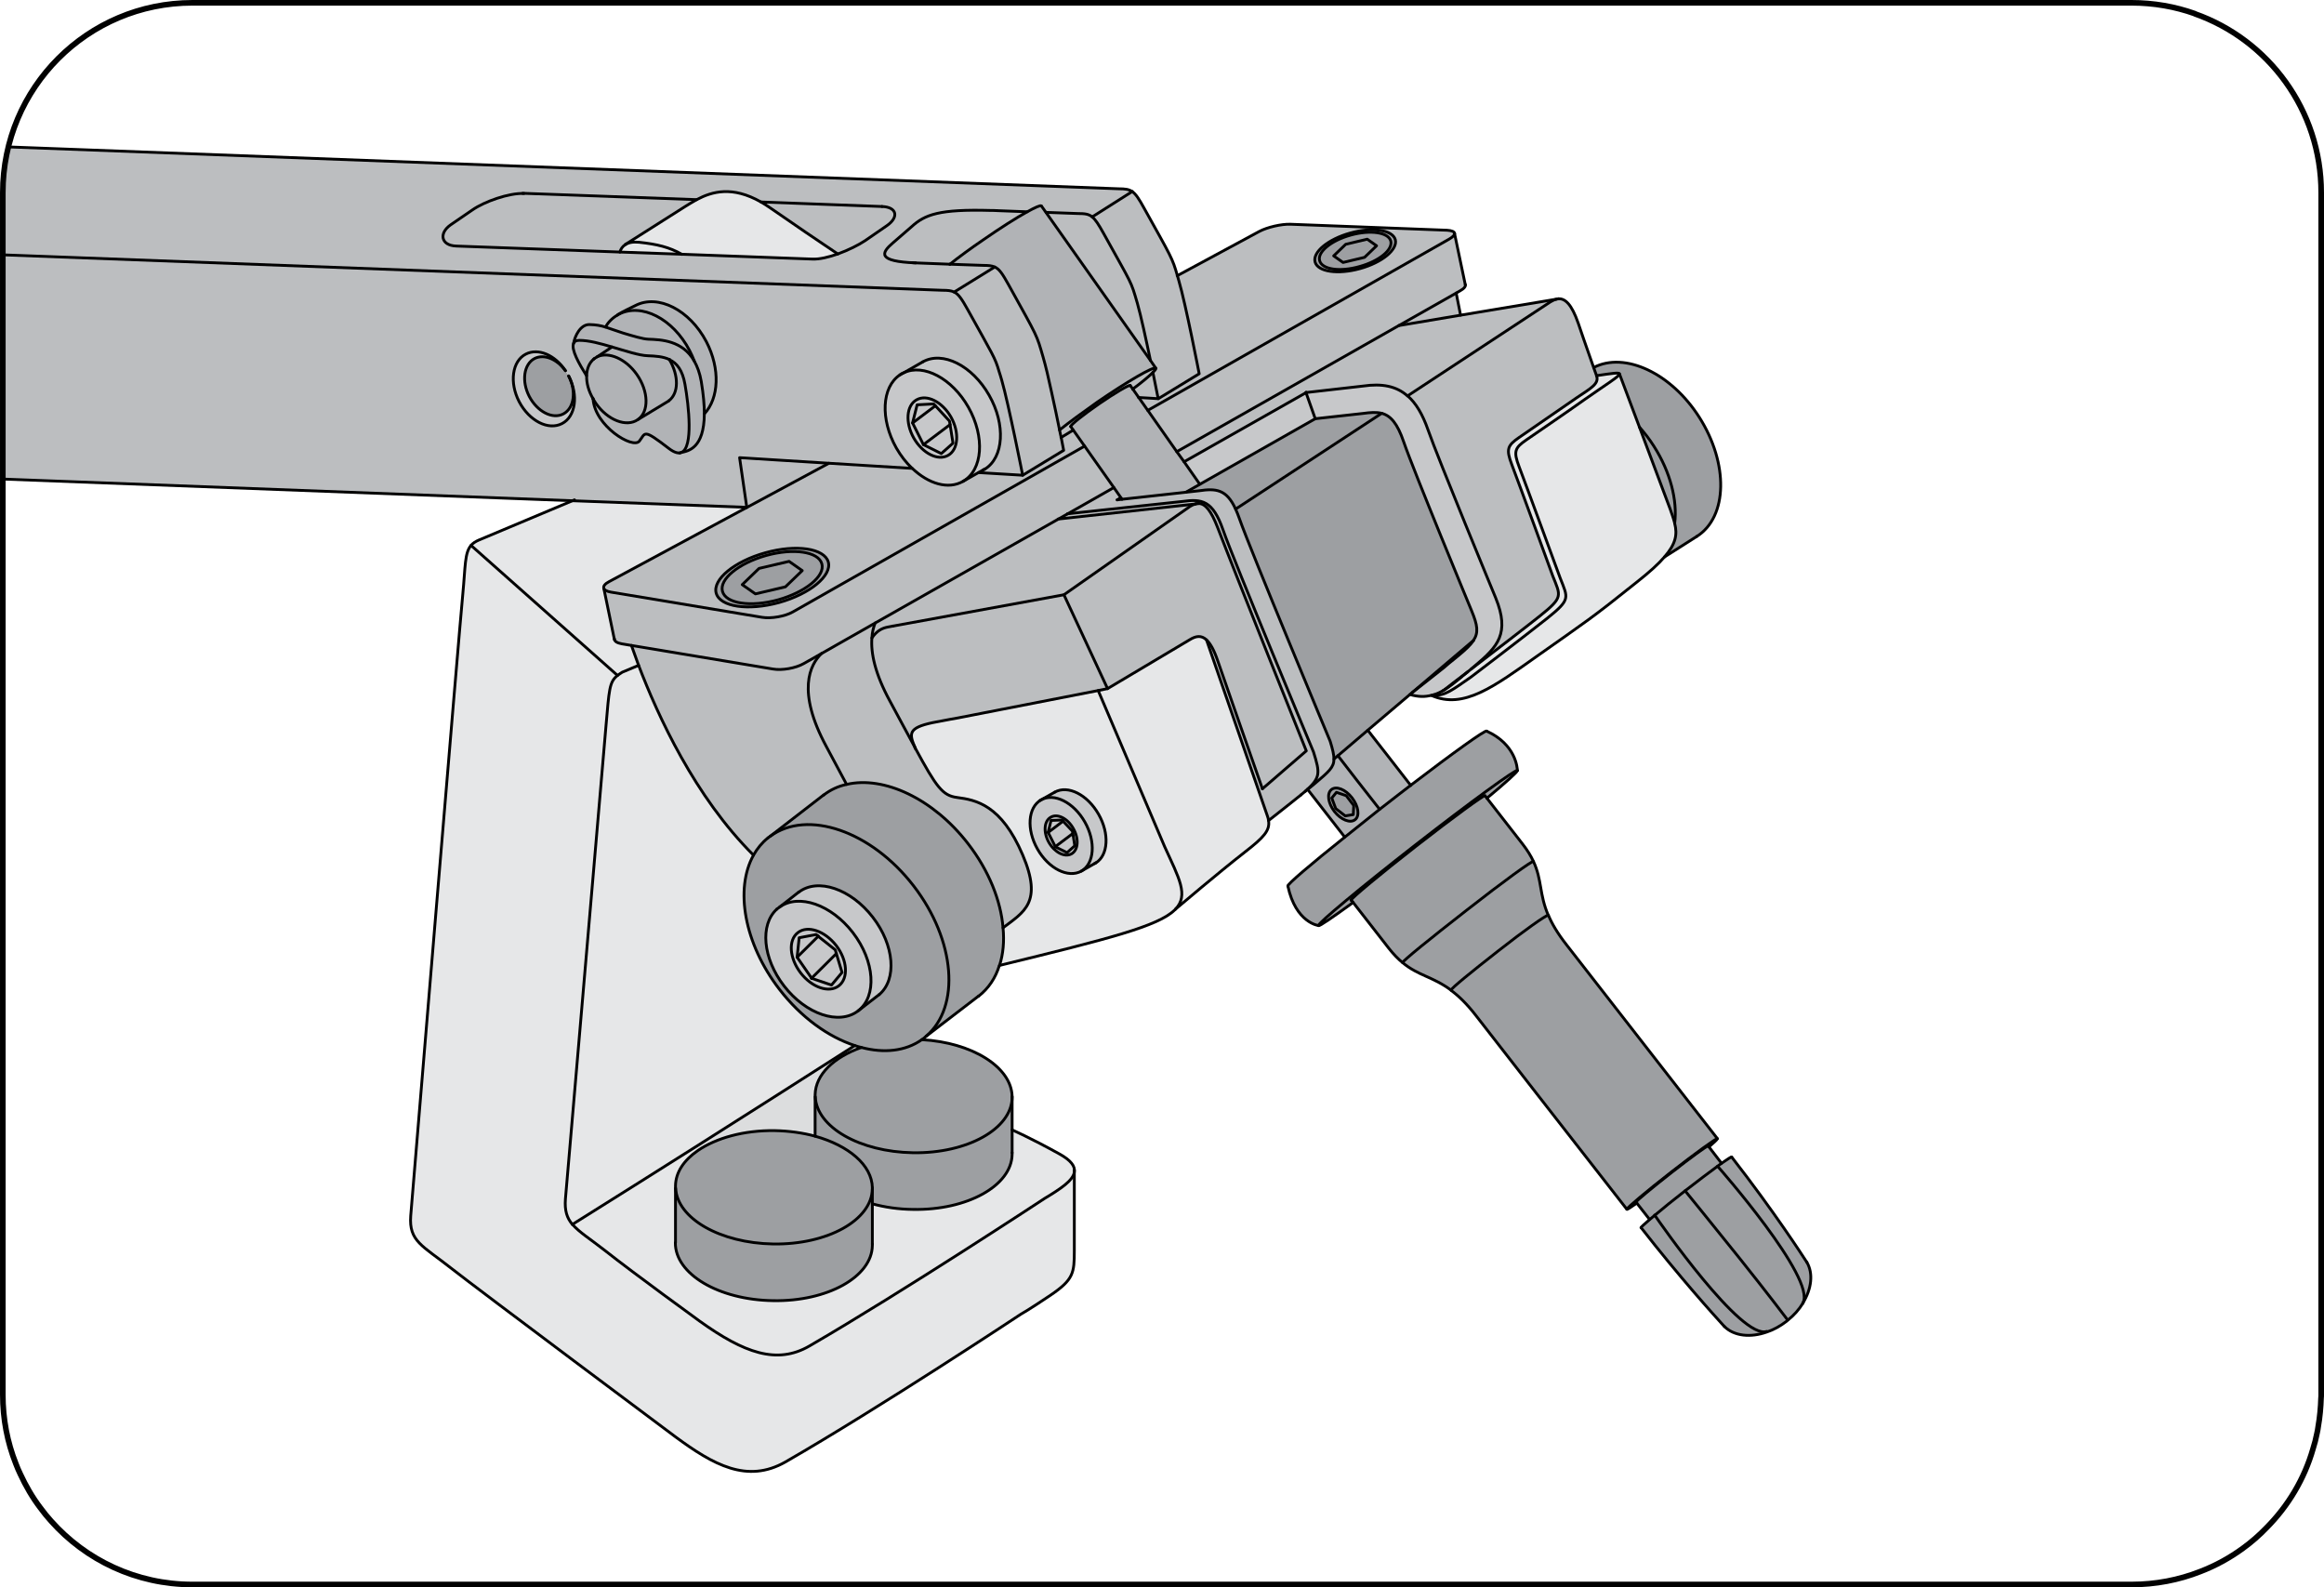 <?xml version="1.0" encoding="utf-8"?>
<!-- Generator: Adobe Illustrator 23.1.0, SVG Export Plug-In . SVG Version: 6.00 Build 0)  -->
<svg version="1.0" xmlns="http://www.w3.org/2000/svg" xmlns:xlink="http://www.w3.org/1999/xlink" x="0px" y="0px"
	 width="206.64px" height="141.12px" viewBox="0 0 206.64 141.12" style="enable-background:new 0 0 206.64 141.12;"
	 xml:space="preserve">
<style type="text/css">
	.st0{fill:#9D9FA2;}
	.st1{fill:#DCDDDE;}
	.st2{fill:#E6E7E8;}
	.st3{fill:#BCBEC0;}
	.st4{fill:#C7C8CA;}
	.st5{fill:#B1B3B6;}
	.st6{fill:none;stroke:#000000;stroke-width:0.25;stroke-linecap:round;stroke-linejoin:round;stroke-miterlimit:10;}
	.st7{fill:none;stroke:#000000;stroke-width:0.5;stroke-linecap:round;stroke-linejoin:round;}
</style>
<g id="Layer_2">
</g>
<g id="Art">
	<path class="st0" d="M160.659,112.225c0.586,1.002,0.416,2.369-0.352,3.619c1.224-2.16-7.587-12.161-7.587-12.161
		c0.131-0.09,0.248-0.182,0.352-0.259c0.546-0.378,0.872-0.586,0.897-0.561c3.839,4.935,6.377,8.88,6.663,9.323
		C160.646,112.212,160.659,112.225,160.659,112.225z"/>
	<path class="st0" d="M152.72,103.683c0,0,8.811,10.001,7.587,12.161c0,0.014,0,0.027-0.013,0.039
		c-0.338,0.547-0.78,1.055-1.327,1.485l-0.027-0.027c0,0-1.835-2.435-4.294-5.507c-2.459-3.073-4.815-5.963-4.815-5.963
		C150.951,104.998,151.979,104.229,152.72,103.683z"/>
	<path class="st0" d="M158.968,117.368c-0.039,0.038-0.079,0.078-0.118,0.103c-0.559,0.43-1.145,0.755-1.744,0.951l-0.013-0.052
		c-2.277,0.768-9.565-9.753-9.956-10.325c0.703-0.599,1.641-1.354,2.694-2.174c0,0,2.356,2.89,4.815,5.963
		c2.459,3.072,4.294,5.507,4.294,5.507L158.968,117.368z"/>
	<path class="st0" d="M157.093,118.37l0.013,0.052c-1.458,0.521-2.914,0.365-3.773-0.482c0,0-0.052-0.052-0.156-0.169
		c-0.715-0.781-3.8-4.192-7.262-8.632c0-0.039,0.286-0.3,0.768-0.716c0.13-0.117,0.286-0.248,0.455-0.378
		C147.528,108.617,154.816,119.138,157.093,118.37z"/>
	<path class="st0" d="M147.137,108.045c-0.169,0.13-0.325,0.261-0.455,0.378l-0.013-0.014l-1.132-1.444l-0.065-0.092
		c0-0.092,1.379-1.237,3.123-2.604c1.731-1.354,3.176-2.396,3.28-2.396l0.078,0.092l1.12,1.458
		c-0.104,0.077-0.221,0.169-0.352,0.259c-0.741,0.547-1.769,1.316-2.889,2.188C148.778,106.691,147.84,107.446,147.137,108.045z"/>
	<path class="st0" d="M152.707,101.235c-0.065-0.078-1.913,1.263-4.138,2.994c-2.186,1.706-3.917,3.165-3.917,3.282
		c-5.362-6.862-11.622-14.909-13.431-17.239c-0.807-1.041-1.535-1.732-2.2-2.226v-0.013c0-0.157,1.796-1.615,4.191-3.489
		c2.355-1.85,4.242-3.178,4.451-3.178h0.013c0.313,0.755,0.807,1.601,1.6,2.617C141.074,86.301,147.32,94.322,152.707,101.235z"/>
	<path class="st1" d="M148.569,104.229c2.225-1.732,4.073-3.072,4.138-2.994c0,0.052-0.286,0.326-0.755,0.73l-0.078-0.092
		c-0.104,0-1.549,1.041-3.28,2.396c-1.744,1.367-3.123,2.513-3.123,2.604l0.065,0.092c-0.534,0.378-0.859,0.586-0.885,0.547
		C144.652,107.394,146.383,105.936,148.569,104.229z"/>
	<path class="st0" d="M151.093,37.097c2.617,4.115,2.525,8.841-0.207,10.585l-2.89,1.836c1.016-1.172,1.159-1.993,0.911-2.982
		c0,0,0,0,0-0.013c0.248-2.044-0.377-4.544-1.848-6.848c-0.39-0.625-0.832-1.185-1.289-1.706l-1.769-4.714
		c0.025-0.169-0.638-0.065-2.044,0.144c-0.091-0.248-0.169-0.495-0.261-0.729h0.013C144.457,31.25,148.582,33.151,151.093,37.097z"
		/>
	<path class="st2" d="M148.907,46.536c0.248,0.989,0.104,1.81-0.911,2.982c-0.534,0.625-1.327,1.341-2.446,2.226
		c-4.06,3.255-4.451,3.464-8.862,6.575c-3.852,2.722-6.546,4.766-9.397,3.516v-0.026c0.066-0.013,0.118-0.026,0.183-0.039
		c0.937,0.169,1.756-0.495,3.318-1.576c0,0,4.724-3.593,6.807-5.247c2.069-1.666,1.821-1.771,1.131-3.542
		c0,0-3.135-8.554-3.656-9.908c-0.521-1.367-0.39-1.68,0.651-2.395c0,0,4.073-2.787,5.114-3.542
		c2.044-1.432,3.124-2.083,3.163-2.305l1.769,4.714l2.734,7.292c0.169,0.468,0.311,0.886,0.403,1.263
		C148.907,46.536,148.907,46.536,148.907,46.536z"/>
	<path class="st0" d="M147.059,39.675c1.47,2.305,2.096,4.805,1.848,6.848c-0.091-0.377-0.234-0.794-0.403-1.263l-2.734-7.292
		C146.227,38.49,146.669,39.05,147.059,39.675z"/>
	<path class="st2" d="M141.958,33.399c1.406-0.209,2.069-0.313,2.044-0.144c-0.039,0.221-1.12,0.872-3.163,2.305
		c-1.041,0.755-5.114,3.542-5.114,3.542c-1.041,0.716-1.172,1.029-0.651,2.395c0.521,1.354,3.656,9.908,3.656,9.908
		c0.69,1.771,0.938,1.875-1.131,3.542c-2.083,1.654-6.807,5.247-6.807,5.247c-1.562,1.081-2.382,1.745-3.318,1.576
		c0.299-0.092,0.586-0.222,0.845-0.378c0,0,0.027-0.026,0.091-0.052c0.546-0.326,1.003-0.717,1.406-1.042l0.144-0.117
		c0.052-0.052,0.09-0.091,0.182-0.156c0.13-0.104,0.248-0.195,0.365-0.299c0.104-0.091,0.208-0.169,0.311-0.247
		c2.083-1.589,4.894-3.75,6.117-4.726c2.083-1.667,1.835-1.771,1.132-3.542c0,0-3.123-8.554-3.644-9.908
		c-0.521-1.367-0.39-1.692,0.651-2.409c0,0,4.061-2.799,5.114-3.528C141.464,34.505,142.219,34.115,141.958,33.399z"/>
	<path class="st3" d="M141.958,33.399c0.261,0.716-0.494,1.106-1.77,1.966c-1.053,0.729-5.114,3.528-5.114,3.528
		c-1.041,0.717-1.172,1.042-0.651,2.409c0.521,1.354,3.644,9.908,3.644,9.908c0.703,1.771,0.951,1.875-1.132,3.542
		c-1.223,0.977-4.034,3.138-6.117,4.726c0.104-0.091,0.208-0.183,0.3-0.261l0.078-0.065c1.952-1.654,3.084-2.825,1.797-5.989
		c-0.052-0.13-5.141-12.422-6.013-14.934c-0.482-1.38-1.068-2.383-1.822-3.034l12.701-8.359c0.196-0.118,0.391-0.209,0.573-0.247
		l0.13-0.026c0.613-0.039,1.185,0.495,1.77,2.174c0.182,0.559,0.703,2.044,1.366,3.932
		C141.789,32.904,141.867,33.151,141.958,33.399z"/>
	<path class="st3" d="M129.868,28.021l8.563-1.432c-0.182,0.039-0.377,0.13-0.573,0.247l-12.701,8.359c0-0.013-0.013,0-0.013,0
		c-0.989-0.872-2.265-1.12-3.956-0.872l-5.036,0.573h-0.013h-0.013v0.013l-10.841,6.146l-0.651-0.898l19.742-11.211L129.868,28.021z
		"/>
	<path class="st0" d="M136.348,76.588c0.769,1.653,0.508,2.903,1.315,4.778c-0.208,0-2.096,1.328-4.451,3.178
		c-2.396,1.874-4.191,3.333-4.191,3.489c-1.627-1.211-2.901-1.277-4.307-2.448c0-0.156,2.434-2.122,5.674-4.649
		C133.681,78.359,136.271,76.483,136.348,76.588z"/>
	<path class="st0" d="M120.16,80.037c-0.027,0.014-0.039,0.014-0.039,0c0-0.155,2.577-2.304,5.817-4.83
		c3.293-2.565,6.027-4.557,6.104-4.466l0.169,0.221l3.162,4.062c0.444,0.574,0.755,1.081,0.976,1.563
		c-0.077-0.104-2.668,1.771-5.959,4.349c-3.241,2.526-5.674,4.492-5.674,4.649c-0.404-0.326-0.807-0.743-1.237-1.289l-3.162-4.062
		L120.16,80.037z"/>
	<path class="st0" d="M134.917,68.502c0,0.013,0,0.013,0,0.013c0,0.117-1.028,1.055-2.707,2.448l-0.169-0.221
		c-0.078-0.092-2.811,1.901-6.104,4.466c-3.239,2.526-5.817,4.675-5.817,4.83c0,0.014,0.013,0.014,0.039,0l0.156,0.196
		c-1.835,1.329-3.007,2.135-3.072,2.057v-0.013c-0.117-0.144,3.735-3.359,8.615-7.161C130.74,71.315,134.8,68.358,134.917,68.502z"
		/>
	<path class="st0" d="M125.43,69.817c3.8-2.904,6.65-4.947,6.755-4.817c2.616,1.184,2.732,3.307,2.732,3.502
		c-0.117-0.144-4.177,2.813-9.057,6.614c-4.88,3.802-8.732,7.018-8.615,7.161v0.013c0,0-2.03-0.234-2.732-3.516
		c-0.091-0.117,1.99-1.901,5.062-4.349c0.951-0.768,1.992-1.601,3.097-2.474c0.144-0.117,0.3-0.234,0.456-0.351
		C123.92,70.975,124.688,70.39,125.43,69.817z"/>
	<path class="st4" d="M122.854,36.745c-0.469-0.117-1.015-0.078-1.666,0.013l-4.242,0.469c-0.273-0.795-0.547-1.549-0.82-2.318
		l0.013-0.013h0.013l5.036-0.573c1.692-0.247,2.968,0,3.956,0.872c0,0,0.013-0.013,0.013,0c0.755,0.651,1.341,1.654,1.822,3.034
		c0.872,2.512,5.96,14.804,6.013,14.934c1.287,3.164,0.155,4.336-1.797,5.989l-0.078,0.065c-0.092,0.078-0.196,0.17-0.3,0.261
		c-0.103,0.078-0.207,0.156-0.311,0.247c-1.028,0.781-1.848,1.406-2.096,1.615c-0.065,0.026-0.091,0.052-0.091,0.052
		c-0.259,0.156-0.546,0.286-0.845,0.378c-0.065,0.013-0.117,0.026-0.183,0.039c-0.559,0.156-1.197,0.156-1.925-0.065l0.182-0.156
		c0.859-0.664,1.939-1.523,2.876-2.266c0.131-0.117,0.261-0.234,0.377-0.326c0.352-0.273,0.651-0.533,0.911-0.742
		c0.625-0.521,1.055-0.924,1.301-1.302c0-0.013,0-0.013,0-0.013c0.469-0.703,0.365-1.354-0.156-2.617c0,0-5.153-12.434-6.051-15.052
		C124.246,37.631,123.647,36.954,122.854,36.745z"/>
	<path class="st0" d="M130.857,54.323c0.521,1.263,0.625,1.914,0.156,2.617c0,0,0,0,0,0.013c0,0,0-0.013-0.013,0l-5.453,4.635
		l-0.182,0.156l-3.748,3.177l-2.655,2.265l-0.352,0.299c0-0.39-0.117-0.872-0.338-1.588c0,0-7.145-17.135-8.055-19.752
		c-0.118-0.339-0.235-0.625-0.352-0.886l12.988-8.515c0.793,0.209,1.392,0.886,1.952,2.526
		C125.703,41.889,130.857,54.323,130.857,54.323z"/>
	<path class="st1" d="M131.001,56.953c0.013-0.013,0.013,0,0.013,0c-0.246,0.378-0.676,0.781-1.301,1.302
		c-0.261,0.209-0.559,0.469-0.911,0.742c-0.117,0.092-0.246,0.208-0.377,0.326c-0.937,0.743-2.017,1.601-2.876,2.266L131.001,56.953
		z"/>
	<path class="st1" d="M130.506,59.726c-0.117,0.104-0.235,0.195-0.365,0.299c-0.092,0.065-0.13,0.104-0.182,0.156l-0.144,0.117
		c-0.403,0.326-0.859,0.717-1.406,1.042C128.658,61.132,129.478,60.507,130.506,59.726z"/>
	<path class="st3" d="M130.285,25.3c0.052,0.156-0.092,0.352-0.469,0.56l-0.338,0.195l-5.101,2.89l-19.742,11.211l-2.577-3.672
		l26.808-15.233c0.313-0.182,0.469-0.352,0.469-0.482L130.285,25.3z"/>
	<polygon class="st3" points="129.478,26.056 129.868,28.021 124.377,28.946 	"/>
	<path class="st3" d="M129.334,20.756v0.013c0,0.13-0.156,0.299-0.469,0.482l-26.808,15.233l-0.807-1.146l1.731,0.104h0.013
		l3.63-2.214c0,0-1.197-6.197-1.809-8.267c-0.052-0.17-0.092-0.313-0.13-0.456l7.287-3.932c0.715-0.378,1.965-0.664,2.759-0.638
		l13.938,0.534C129.101,20.496,129.322,20.6,129.334,20.756z M120.927,23.881c1.979-0.547,3.37-1.706,3.137-2.578
		c-0.248-0.872-2.044-1.133-4.008-0.586c-1.965,0.547-3.37,1.706-3.124,2.578C117.167,24.167,118.963,24.428,120.927,23.881z"/>
	<path class="st0" d="M124.064,21.303c0.234,0.872-1.158,2.031-3.137,2.578c-1.965,0.547-3.76,0.286-3.996-0.586
		c-0.246-0.872,1.159-2.031,3.124-2.578C122.021,20.17,123.816,20.431,124.064,21.303z M120.875,23.699
		c1.758-0.482,2.993-1.497,2.784-2.279c-0.221-0.768-1.808-1.003-3.552-0.521c-1.756,0.482-2.993,1.51-2.772,2.279
		C117.544,23.959,119.132,24.193,120.875,23.699z"/>
	<path class="st5" d="M125.43,69.817c-0.742,0.573-1.51,1.158-2.303,1.784c-0.156,0.117-0.313,0.234-0.456,0.351
		c-1.379-1.757-2.655-3.385-3.708-4.765l2.655-2.265C122.723,66.328,124.012,67.994,125.43,69.817z"/>
	<path class="st0" d="M123.66,21.42c0.208,0.781-1.027,1.797-2.784,2.279c-1.744,0.495-3.331,0.261-3.539-0.521
		c-0.221-0.769,1.015-1.797,2.772-2.279C121.851,20.418,123.439,20.652,123.66,21.42z M121.332,22.879l1.066-1.029l-0.832-0.586
		l-1.913,0.456l-1.068,1.029l0.832,0.586L121.332,22.879z"/>
	<path class="st0" d="M122.854,36.745l-12.988,8.515c-0.807-1.771-1.744-1.849-3.253-1.628l-1.172,0.13l1.237-0.703l10.269-5.833
		l4.242-0.469C121.839,36.667,122.385,36.628,122.854,36.745z"/>
	<polygon class="st0" points="122.398,21.85 121.332,22.879 119.418,23.334 118.585,22.748 119.653,21.72 121.566,21.264 	"/>
	<path class="st0" d="M120.212,70.923c0.586,0.755,0.703,1.628,0.273,1.953c-0.43,0.34-1.249,0.014-1.835-0.729
		c-0.572-0.743-0.69-1.614-0.261-1.953C118.819,69.856,119.639,70.182,120.212,70.923z M120.368,71.613l-0.663-0.872l-0.873-0.299
		l-0.416,0.508l0.351,0.937l0.846,0.651l0.716-0.117L120.368,71.613z"/>
	<polygon class="st0" points="119.705,70.741 120.368,71.613 120.329,72.421 119.613,72.538 118.767,71.887 118.416,70.95 
		118.832,70.442 	"/>
	<path class="st5" d="M118.963,67.187c1.053,1.38,2.329,3.008,3.708,4.765c-1.106,0.874-2.146,1.706-3.097,2.474l-0.013-0.013
		c-1.197-1.537-2.317-2.969-3.293-4.232c0.261-0.196,0.494-0.404,0.703-0.573c1.158-0.989,1.639-1.38,1.639-2.122L118.963,67.187z
		 M120.485,72.876c0.43-0.326,0.313-1.198-0.273-1.953c-0.573-0.741-1.393-1.067-1.822-0.729c-0.43,0.339-0.311,1.21,0.261,1.953
		C119.236,72.89,120.056,73.216,120.485,72.876z"/>
	<path class="st3" d="M116.268,70.182c-0.065,0.065-0.142,0.117-0.208,0.169c1.368-1.211,1.328-1.589,0.729-3.502
		c0,0-7.145-17.135-8.043-19.739c-0.91-2.617-1.873-2.773-3.617-2.526l-10.19,1.094l4.099-2.331l0.625,0.898l-0.325,0.196
		l0.43-0.052l5.673-0.625l1.172-0.13c1.51-0.221,2.446-0.143,3.253,1.628c0.117,0.26,0.234,0.547,0.352,0.886
		c0.91,2.617,8.055,19.752,8.055,19.752c0.221,0.716,0.338,1.198,0.338,1.588c0,0.743-0.482,1.133-1.639,2.122
		C116.763,69.778,116.529,69.986,116.268,70.182z"/>
	<path class="st3" d="M116.789,66.848c0.599,1.914,0.638,2.291-0.729,3.502c-0.13,0.104-0.259,0.208-0.39,0.326
		c-0.937,0.755-2.017,1.601-2.876,2.279c-0.013-0.13-0.052-0.273-0.104-0.417l-5.414-15.65c0.339,0.312,0.677,0.911,1.003,1.875
		c0.442,1.302,2.394,6.862,3.969,11.367l3.904-3.373c0,0-6.286-15.689-7.873-19.83c-0.599-1.549-1.107-2.135-1.666-2.161h-0.039
		c-0.09,0-0.169,0.013-0.259,0.026l-0.014,0.013l-12.193,1.341l0.833-0.469l10.19-1.094c1.744-0.247,2.707-0.091,3.617,2.526
		C109.645,49.713,116.789,66.848,116.789,66.848z"/>
	<path class="st4" d="M116.946,37.227l-10.269,5.833v-0.013l-1.392-1.992l10.841-6.146
		C116.399,35.678,116.673,36.432,116.946,37.227z"/>
	<path class="st3" d="M116.152,66.757l-3.904,3.373c-1.575-4.505-3.527-10.065-3.969-11.367c-0.325-0.964-0.663-1.563-1.003-1.875
		c-0.455-0.43-0.937-0.352-1.47-0.026l-7.327,4.361L94.6,52.878l11.205-7.852c0.169-0.104,0.338-0.182,0.494-0.221l0.014-0.013
		l0.259-0.026h0.039c0.559,0.026,1.068,0.612,1.666,2.161C109.866,51.068,116.152,66.757,116.152,66.757z"/>
	<polygon class="st1" points="116.139,34.896 116.126,34.909 116.126,34.896 	"/>
	<path class="st2" d="M112.794,72.955c0.144,0.872-0.43,1.498-2.056,2.76c-2.563,2.005-5.687,4.674-6.221,5.117
		c1.198-1.25,0.313-2.76-0.962-5.559l-5.909-13.88l0.833-0.17l7.327-4.361c0.534-0.326,1.015-0.404,1.47,0.026l5.414,15.65
		C112.742,72.682,112.781,72.825,112.794,72.955z"/>
	<path class="st5" d="M101.25,35.339l0.807,1.146l2.577,3.672l0.651,0.898l1.392,1.992v0.013l-1.237,0.703l-5.673,0.625
		l-0.104-0.144l-0.625-0.898l-2.603-3.685l-1.002-1.419l-0.221-0.312l-0.013-0.013c0.039-0.182,1.119-1.041,2.512-2.005
		c1.418-0.977,2.655-1.706,2.785-1.64l0.013,0.013v0.013l0.221,0.286v0.013L101.25,35.339z"/>
	<path class="st3" d="M104.687,24.506c0.038,0.143,0.078,0.286,0.13,0.456c0.611,2.07,1.809,8.267,1.809,8.267l-3.63,2.214h-0.013
		c0,0-0.195-1.003-0.468-2.331c0.195-0.195,0.299-0.338,0.261-0.378h-0.013v-0.013l-0.468-0.677
		c-0.391-1.875-0.859-4.024-1.158-5.065c-0.611-2.083-0.39-1.497-3.019-6.25c-0.429-0.769-0.703-1.198-1.002-1.446l3.553-2.253
		c0.325,0.208,0.611,0.651,1.067,1.484C104.166,22.891,104.231,22.917,104.687,24.506z"/>
	<path class="st3" d="M106.573,44.766l-0.259,0.026C106.404,44.779,106.483,44.766,106.573,44.766z"/>
	<path class="st3" d="M94.106,46.146l12.193-1.341c-0.156,0.039-0.325,0.117-0.494,0.221L94.6,52.878l-15.213,2.786
		c-0.156,0.026-0.313,0.052-0.482,0.092c-0.442,0.091-0.924,0.299-1.38,0.963c0.026-0.521,0.144-0.95,0.287-1.328L94.106,46.146z"/>
	<path class="st2" d="M92.558,71.119c-1.158,0.664-1.301,2.617-0.313,4.361c0.989,1.746,2.733,2.618,3.904,1.967l1.184-0.678
		l0.104-0.052c1.106-0.689,1.223-2.604,0.247-4.322c-0.989-1.746-2.733-2.631-3.904-1.966L92.558,71.119z M103.554,75.273
		c1.275,2.799,2.161,4.309,0.962,5.559c-0.013,0.027-0.038,0.052-0.078,0.079c-1.47,1.432-5.791,2.538-15.565,4.921
		c0.325-1.002,0.43-2.135,0.312-3.345c1.848-1.406,3.553-2.24,1.744-6.485c-1.9-4.453-4.151-4.883-5.843-5.104
		c-1.275-0.169-1.809-0.886-3.722-4.414c0-0.013-0.013-0.026-0.013-0.039c-0.507-1.198-0.637-1.732,1.588-2.2
		c1.041-0.208,2.239-0.417,2.239-0.417l12.467-2.434L103.554,75.273z"/>
	<path class="st3" d="M102.981,35.443l-1.731-0.104l-0.52-0.742v-0.013c0.82-0.612,1.444-1.132,1.783-1.471
		C102.786,34.441,102.981,35.443,102.981,35.443z"/>
	<path class="st3" d="M102.513,33.112c-0.339,0.339-0.963,0.859-1.783,1.471l-0.221-0.286v-0.013l-0.013-0.013
		c-0.13-0.065-1.367,0.664-2.785,1.64c-1.393,0.964-2.473,1.823-2.512,2.005l0.013,0.013l0.221,0.312H95.42
		c-0.39,0.247-0.754,0.469-1.067,0.651c-0.052-0.195-0.091-0.416-0.143-0.664c0.846-0.677,2.056-1.563,3.384-2.5
		c2.68-1.836,4.945-3.151,5.166-2.995h0.013C102.812,32.774,102.708,32.917,102.513,33.112z"/>
	<path class="st5" d="M102.76,32.722v0.013c-0.221-0.156-2.486,1.159-5.166,2.995c-1.327,0.937-2.538,1.823-3.384,2.5
		c-0.195-0.964-0.456-2.214-0.716-3.385c-0.26-1.224-0.533-2.37-0.742-3.073c-0.599-2.071-0.442-1.693-3.071-6.445
		c-0.547-0.977-0.82-1.406-1.237-1.589c-0.261-0.117-0.56-0.143-1.015-0.143l-2.968-0.104c0.794-0.638,1.809-1.38,2.954-2.161
		c1.536-1.068,2.954-1.966,3.918-2.5c0.729-0.403,1.184-0.599,1.249-0.521h0.013L93,18.881l9.292,13.164L102.76,32.722z"/>
	<path class="st3" d="M102.292,32.045L93,18.881h0.013l2.837,0.104c0.599,0,0.95,0.039,1.263,0.299
		c0.299,0.247,0.573,0.677,1.002,1.446c2.629,4.752,2.408,4.166,3.019,6.25C101.433,28.021,101.901,30.17,102.292,32.045z"/>
	<path class="st3" d="M46.592,17.189v0.013c-1.353-0.052-3.513,0.717-4.581,1.458l-1.939,1.328
		c-1.067,0.743-0.872,1.836,0.482,1.888l14.562,0.533l5.505,0.196l11.621,0.43c0.625,0.026,1.445-0.17,2.252-0.456
		c0.937-0.339,1.848-0.795,2.433-1.185l1.926-1.328c1.08-0.742,0.924-1.654-0.429-1.706l-10.762-0.404
		c-2.551-1.445-4.334-0.937-5.713-0.208l-15.343-0.56L46.592,17.189L46.592,17.189z M100.665,17.032l-3.553,2.253
		c-0.313-0.26-0.664-0.299-1.263-0.299l-2.837-0.104H93l-0.404-0.573h-0.013c-0.065-0.078-0.52,0.118-1.249,0.521l-2.72-0.104
		c-0.169-0.013-0.338-0.013-0.507-0.013c-4.607-0.13-5.87,0.365-7.054,1.445l-1.639,1.42c-1.093,0.924-1.418,1.666,2.004,1.797
		l3.032,0.117h0.013l2.968,0.104c0.455,0,0.754,0.026,1.015,0.143l-3.605,2.227c-0.273-0.13-0.572-0.156-1.041-0.156L0.25,22.657
		v-5.612c0-1.38,0.169-2.708,0.482-3.984l98.749,3.724C100.027,16.785,100.379,16.824,100.665,17.032z"/>
	<polygon class="st1" points="99.663,44.245 99.767,44.388 99.338,44.44 	"/>
	<path class="st3" d="M54.635,56.822h-0.013l-0.937-4.531c0.039,0.156,0.261,0.287,0.638,0.352l13.443,2.24
		c0.794,0.13,2.03-0.078,2.733-0.482l25.937-14.739l2.603,3.685l-4.099,2.331l-0.833,0.469L77.813,55.39l-4.763,2.708l-1.587,0.898
		c-0.703,0.404-1.926,0.625-2.733,0.482l-12.584-2.096l-0.859-0.144C54.87,57.161,54.635,57.018,54.635,56.822z"/>
	<path class="st3" d="M94.6,52.878l3.878,8.346l-0.833,0.17l-12.467,2.434c0,0-1.198,0.209-2.239,0.417
		c-2.225,0.469-2.095,1.003-1.588,2.2c-0.599-1.081-1.314-2.435-2.225-4.115c-1.34-2.461-1.704-4.284-1.601-5.612
		c0.456-0.664,0.937-0.872,1.38-0.963c0.169-0.039,0.325-0.065,0.482-0.092L94.6,52.878z"/>
	<path class="st4" d="M97.333,76.77l-1.184,0.678c1.158-0.665,1.301-2.618,0.313-4.363c-0.989-1.745-2.733-2.629-3.904-1.966
		l1.223-0.69c1.171-0.664,2.915,0.221,3.904,1.966c0.976,1.718,0.859,3.633-0.247,4.322L97.333,76.77z"/>
	<path class="st4" d="M96.462,73.085c0.989,1.744,0.846,3.698-0.313,4.363c-1.171,0.651-2.915-0.221-3.904-1.967
		c-0.989-1.744-0.846-3.698,0.313-4.361C93.729,70.455,95.472,71.34,96.462,73.085z M95.277,75.91
		c0.598-0.338,0.677-1.34,0.156-2.252c-0.508-0.899-1.406-1.354-2.004-1.003c-0.599,0.34-0.677,1.341-0.169,2.24
		C93.781,75.793,94.679,76.25,95.277,75.91z"/>
	<path class="st3" d="M95.434,38.242l1.002,1.419l-25.937,14.74c-0.703,0.404-1.939,0.612-2.733,0.482l-13.443-2.24
		c-0.377-0.065-0.599-0.195-0.638-0.352c-0.052-0.183,0.104-0.39,0.482-0.586L66.4,45.118l7.301-3.932l7.405,0.455h0.013
		c1.444,1.38,3.201,1.901,4.503,1.159l1.392-0.794l0.013,0.013l3.904,0.235l3.644-2.214c0,0-0.091-0.455-0.221-1.146
		c0.313-0.182,0.677-0.404,1.067-0.651h0.013V38.242z M69.276,53.567c2.746-0.768,4.711-2.383,4.372-3.607
		c-0.351-1.211-2.85-1.588-5.596-0.82c-2.759,0.768-4.711,2.383-4.372,3.593C64.018,53.958,66.517,54.323,69.276,53.567z"/>
	<path class="st4" d="M93.833,75.286l1.041,0.52l0.69-0.612l-0.17-1.093l-0.039-0.209l-0.833-0.885l-0.091-0.104l-0.976,0.039
		l-0.261,1.054v0.013l0.638,1.264L93.833,75.286L93.833,75.286z M95.434,73.658c0.52,0.912,0.442,1.914-0.156,2.252
		c-0.599,0.34-1.496-0.117-2.017-1.015c-0.508-0.899-0.43-1.901,0.169-2.24C94.028,72.304,94.926,72.759,95.434,73.658z"/>
	<polygon class="st4" points="95.394,74.101 95.564,75.194 94.874,75.806 93.833,75.286 93.833,75.273 	"/>
	<path class="st2" d="M95.524,104.216c-0.13,0.755-1.236,1.485-2.642,2.331c0,0-12.598,8.294-20.9,13.112
		c-2.902,1.692-5.83,0.624-9.787-2.214c0,0-5.87-4.257-8.368-6.237c-1.366-1.068-2.342-1.667-2.928-2.356
		c3.709-2.318,7.379-4.636,10.945-6.888l0.208,0.326c-1.237,0.846-1.978,1.939-1.992,3.137c0,0.079,0,0.144,0.013,0.209H60.06v4.844
		h-0.013c-0.026,2.786,3.852,5.09,8.693,5.156c4.828,0.09,8.784-2.122,8.824-4.897c0-0.038,0-0.104,0-0.142v-3.568
		c1.106,0.3,2.316,0.482,3.605,0.495c4.828,0.092,8.784-2.109,8.823-4.895c0-0.039,0-0.092,0-0.144v-2.031
		c0,0,1.588,0.69,4.177,2.122C95.239,103.162,95.616,103.696,95.524,104.216z"/>
	<path class="st2" d="M95.524,104.216v6.967c0,1.991-0.065,2.577-2.121,3.971c-1.913,1.289-2.642,1.692-2.642,1.692
		s-12.585,8.334-20.914,13.125c-3.422,1.953-6.429,0.247-9.786-2.226c0,0-17.49-13.06-19.989-15.026
		c-2.512-1.98-3.722-2.357-3.553-4.622c0,0,4.36-52.615,4.633-55.298c0.234-2.448,0.156-3.633,0.729-4.31l13.026,11.562
		c-0.742,0.586-0.742,1.263-1.028,4.505c-0.234,2.682-3.605,42.043-3.605,42.043c-0.078,1.029,0.13,1.68,0.612,2.253H50.9
		c0.586,0.689,1.562,1.288,2.928,2.356c2.499,1.98,8.368,6.237,8.368,6.237c3.956,2.838,6.884,3.906,9.787,2.214
		c8.303-4.818,20.9-13.112,20.9-13.112C94.288,105.702,95.394,104.972,95.524,104.216z"/>
	<polygon class="st4" points="95.394,74.101 93.833,75.273 93.195,74.009 94.522,73.007 95.355,73.892 	"/>
	<path class="st3" d="M94.353,38.893c0.13,0.69,0.221,1.146,0.221,1.146l-3.644,2.214c0,0-1.263-6.38-1.861-8.45
		c-0.091-0.299-0.156-0.547-0.234-0.768c-0.364-1.263-0.533-1.432-2.785-5.494c-0.534-0.964-0.82-1.38-1.211-1.575l3.605-2.227
		c0.416,0.182,0.69,0.612,1.237,1.589c2.629,4.752,2.473,4.375,3.071,6.445c0.208,0.703,0.482,1.849,0.742,3.073
		c0.261,1.172,0.521,2.422,0.716,3.385C94.262,38.477,94.301,38.698,94.353,38.893z"/>
	<polygon class="st4" points="94.432,72.903 94.522,73.007 93.195,74.009 93.195,73.996 93.455,72.942 	"/>
	<path class="st3" d="M81.418,23.373c-3.423-0.13-3.097-0.872-2.004-1.797l1.639-1.42c1.184-1.08,2.447-1.575,7.054-1.445
		c0.169,0,0.338,0,0.507,0.013l2.72,0.104c-0.963,0.534-2.382,1.432-3.918,2.5c-1.145,0.781-2.16,1.523-2.954,2.161H84.45
		L81.418,23.373z"/>
	<path class="st3" d="M81.365,66.484c1.913,3.528,2.446,4.245,3.722,4.414c1.692,0.221,3.944,0.651,5.843,5.104
		c1.809,4.244,0.104,5.078-1.744,6.485c-0.195-2.397-1.249-5.066-3.097-7.461c-3.097-4.023-7.509-6.068-10.815-5.286
		c-0.507-0.937-1.093-2.044-1.796-3.359c-2.668-4.934-1.458-7.291-0.43-8.281l4.763-2.708c-0.143,0.378-0.261,0.808-0.287,1.328
		c-0.104,1.328,0.261,3.151,1.601,5.612c0.911,1.68,1.627,3.034,2.225,4.115C81.352,66.457,81.365,66.471,81.365,66.484z"/>
	<path class="st3" d="M60.595,40.222c0.611-0.13,2.004-0.364,2.03-3.424c1.301-1.393,1.432-4.01,0.182-6.419
		c-1.483-2.825-4.294-4.258-6.311-3.216c-0.234,0.117-1.211,0.573-1.523,0.794c-0.026,0.013-0.052,0.039-0.065,0.052
		c-0.456,0.26-0.82,0.625-1.08,1.067c-0.416-0.13-0.832-0.208-1.418-0.221c-0.807-0.013-1.301,1.029-1.406,1.667
		c-0.247,0.533,0.482,1.823,1.145,2.878h0.013c-0.026,0.638,0.169,1.367,0.572,2.057v0.013c0.156,2.409,3.527,4.479,4.113,3.75
		c0.572-0.729,0.273-1.159,2.642,0.664C59.971,40.248,60.335,40.339,60.595,40.222z M50.9,44.519L0.25,42.591V22.657l83.549,3.151
		c0.468,0,0.768,0.026,1.041,0.156c0.391,0.195,0.677,0.612,1.211,1.575c2.251,4.062,2.42,4.232,2.785,5.494
		c0.078,0.221,0.144,0.469,0.234,0.768c0.599,2.071,1.861,8.45,1.861,8.45l-3.904-0.235l-0.013-0.013l0.403-0.221l0.156-0.078
		c1.679-1.042,1.861-3.958,0.378-6.562c-1.496-2.643-4.139-3.971-5.908-2.969l-1.679,0.964c-0.065,0.013-0.117,0.052-0.182,0.078
		c-0.052,0.039-0.117,0.065-0.169,0.117c-1.613,1.081-1.757,3.932-0.312,6.497c0.403,0.703,0.885,1.315,1.405,1.809L73.7,41.185
		l-7.939-0.495l0.638,4.414L50.9,44.519z M49.976,37.657c1.211-0.625,1.47-2.526,0.586-4.232c-0.091-0.17-0.182-0.326-0.287-0.469
		c-0.924-1.393-2.42-2.044-3.527-1.471c-1.21,0.625-1.47,2.526-0.585,4.232C47.061,37.422,48.753,38.295,49.976,37.657z"/>
	<path class="st0" d="M89.994,102.485c0,0.052,0,0.104,0,0.144c-0.039,2.786-3.995,4.987-8.823,4.895
		c-1.289-0.013-2.499-0.195-3.605-0.495v-1.341v-0.09c-0.039-2.019-2.108-3.751-5.089-4.584v-3.502h0.013
		c0.13,2.707,3.956,4.895,8.68,4.973c4.828,0.079,8.784-2.122,8.823-4.908v2.878L89.994,102.485L89.994,102.485z"/>
	<path class="st0" d="M89.994,97.485v0.092c-0.039,2.786-3.995,4.987-8.823,4.908c-4.724-0.078-8.55-2.266-8.68-4.973
		c-0.013-0.066-0.013-0.131-0.013-0.196c0.039-1.784,1.666-3.333,4.113-4.192c2.004,0.534,3.917,0.338,5.375-0.69
		C86.428,92.681,89.941,94.868,89.994,97.485z"/>
	<path class="st0" d="M89.187,82.486c0.118,1.211,0.013,2.343-0.312,3.345h-0.013c-0.338,1.108-0.963,2.045-1.848,2.735v-0.014
		l-4.672,3.581c3.084-2.63,2.616-8.541-1.106-13.371c-3.761-4.883-9.435-6.836-12.753-4.413l4.75-3.672h0.013
		c0.612-0.469,1.289-0.781,2.03-0.938c3.306-0.781,7.717,1.263,10.815,5.286C87.937,77.421,88.991,80.089,89.187,82.486z"/>
	<path class="st4" d="M87.417,41.784l-0.403,0.221L85.621,42.8c1.77-1.003,1.978-3.958,0.482-6.601
		c-1.445-2.552-3.982-3.893-5.739-3.06l1.679-0.964c1.77-1.002,4.412,0.326,5.908,2.969c1.484,2.604,1.301,5.52-0.378,6.562
		L87.417,41.784z"/>
	<path class="st4" d="M86.103,36.198c1.496,2.643,1.288,5.598-0.482,6.601c-1.301,0.743-3.058,0.221-4.503-1.159h-0.013
		c-0.52-0.495-1.002-1.106-1.405-1.809c-1.445-2.565-1.301-5.417,0.312-6.497l0.351-0.195C82.12,32.305,84.658,33.646,86.103,36.198
		z M84.306,40.482c0.911-0.521,1.015-2.045,0.248-3.411c-0.781-1.354-2.148-2.044-3.058-1.523c-0.911,0.508-1.015,2.031-0.247,3.398
		C82.029,40.313,83.396,41.003,84.306,40.482z"/>
	<path class="st4" d="M84.554,37.071c0.768,1.367,0.663,2.891-0.248,3.411c-0.911,0.521-2.277-0.17-3.058-1.537
		c-0.768-1.367-0.664-2.89,0.247-3.398C82.406,35.027,83.773,35.717,84.554,37.071z M84.736,39.401l-0.26-1.654l-0.052-0.313
		l-1.249-1.354l-0.156-0.169l-1.47,0.078l-0.404,1.602v0.013l0.963,1.927l1.588,0.794L84.736,39.401z"/>
	<polygon class="st4" points="84.476,37.748 84.736,39.401 83.695,40.326 82.107,39.532 	"/>
	<polygon class="st4" points="84.424,37.435 84.476,37.748 82.107,39.532 81.144,37.605 83.161,36.081 83.175,36.081 	"/>
	<polygon class="st4" points="83.018,35.912 83.175,36.081 83.161,36.081 81.144,37.605 81.144,37.591 81.548,35.99 	"/>
	<path class="st0" d="M81.235,78.762c3.722,4.831,4.191,10.742,1.106,13.371c-0.065,0.066-0.13,0.118-0.195,0.17
		c-0.065,0.038-0.118,0.09-0.182,0.13c-1.458,1.029-3.37,1.225-5.375,0.69c-0.195-0.039-0.391-0.104-0.586-0.169
		c-2.356-0.769-4.776-2.501-6.702-5.001c-3.149-4.088-3.969-8.931-2.303-11.926c0.339-0.599,0.755-1.108,1.289-1.537l0.195-0.142
		C71.8,71.926,77.474,73.879,81.235,78.762z M78.177,88.423c1.588-1.341,1.354-4.388-0.572-6.875
		c-1.952-2.525-4.893-3.529-6.585-2.226h-0.013l-1.679,1.316l-0.261,0.195c-1.509,1.381-1.249,4.363,0.638,6.81
		c1.952,2.538,4.906,3.528,6.598,2.226l1.718-1.329L78.177,88.423z"/>
	<path class="st1" d="M80.363,33.139l-0.351,0.195c0.052-0.052,0.117-0.078,0.169-0.117C80.247,33.191,80.299,33.151,80.363,33.139z
		"/>
	<path class="st3" d="M78.424,18.36c1.353,0.052,1.51,0.964,0.429,1.706l-1.926,1.328c-0.585,0.39-1.496,0.846-2.433,1.185
		c-1.679-1.12-3.93-2.656-5.96-4.063c-0.299-0.208-0.599-0.404-0.872-0.56L78.424,18.36z"/>
	<path class="st4" d="M77.604,81.548c1.926,2.487,2.16,5.534,0.572,6.875L78.02,88.54l-1.718,1.329
		c1.692-1.302,1.484-4.415-0.468-6.953c-1.913-2.487-4.802-3.49-6.507-2.279l1.679-1.316h0.013
		C72.711,78.019,75.652,79.023,77.604,81.548z"/>
	<path class="st0" d="M77.566,110.597c0,0.038,0,0.104,0,0.142c-0.039,2.775-3.996,4.987-8.824,4.897
		c-4.841-0.066-8.719-2.37-8.693-5.156h0.013v-4.844h0.013c0.143,2.696,3.956,4.883,8.667,4.961
		c4.828,0.078,8.784-2.122,8.824-4.909v1.341V110.597z"/>
	<path class="st0" d="M77.566,105.597v0.09c-0.039,2.787-3.996,4.987-8.824,4.909c-4.71-0.079-8.524-2.266-8.667-4.961
		c-0.013-0.065-0.013-0.13-0.013-0.209c0.013-1.198,0.755-2.291,1.992-3.137c1.613-1.108,4.073-1.811,6.832-1.771
		c1.288,0.025,2.499,0.196,3.591,0.495C75.457,101.846,77.526,103.578,77.566,105.597z"/>
	<path class="st4" d="M75.835,82.916c1.952,2.538,2.161,5.651,0.468,6.953c-1.692,1.302-4.646,0.312-6.598-2.226
		c-1.887-2.448-2.147-5.429-0.638-6.81l0.261-0.195C71.033,79.426,73.921,80.429,75.835,82.916z M74.585,87.642
		c0.872-0.678,0.768-2.279-0.235-3.581c-1.015-1.302-2.537-1.823-3.41-1.146c-0.872,0.664-0.754,2.279,0.248,3.581
		C72.191,87.799,73.713,88.319,74.585,87.642z"/>
	<path class="st1" d="M76.004,92.955c0.195,0.065,0.391,0.13,0.586,0.169c-2.446,0.86-4.073,2.408-4.113,4.192
		c0,0.065,0,0.13,0.013,0.196h-0.013v3.502c-1.093-0.299-2.303-0.469-3.591-0.495c-2.759-0.039-5.219,0.664-6.832,1.771
		l-0.208-0.326C66.842,98.8,71.631,95.753,76.004,92.955z"/>
	<polygon class="st4" points="74.364,84.778 74.871,86.457 73.935,87.576 72.165,86.977 72.165,86.965 	"/>
	<path class="st4" d="M72.75,83.228l-0.182-0.142l-1.509,0.286l-0.182,1.732l1.289,1.861v0.013l1.77,0.599l0.937-1.119l-0.507-1.68
		l-0.091-0.326l-1.522-1.211v-0.013H72.75z M74.351,84.062c1.002,1.302,1.106,2.903,0.235,3.581
		c-0.872,0.676-2.394,0.156-3.396-1.146s-1.12-2.917-0.248-3.581C71.814,82.238,73.336,82.76,74.351,84.062z"/>
	<polygon class="st4" points="74.273,84.452 74.364,84.778 72.165,86.965 70.876,85.103 72.75,83.242 	"/>
	<path class="st3" d="M73.479,66.379c0.703,1.315,1.289,2.422,1.796,3.359c-0.742,0.156-1.418,0.469-2.03,0.938h-0.013l-4.75,3.672
		l-0.195,0.142c-0.534,0.43-0.95,0.938-1.289,1.537c-5.206-5.183-8.498-12.37-10.216-16.875c-0.234-0.651-0.456-1.25-0.637-1.771
		l12.584,2.096c0.807,0.143,2.03-0.078,2.733-0.482l1.587-0.898C72.021,59.088,70.812,61.445,73.479,66.379z"/>
	<polygon class="st3" points="73.7,41.185 66.4,45.118 66.4,45.104 65.762,40.69 	"/>
	<path class="st0" d="M73.648,49.961c0.339,1.224-1.627,2.839-4.372,3.607c-2.759,0.755-5.258,0.391-5.596-0.833
		c-0.339-1.211,1.613-2.825,4.372-3.593C70.798,48.373,73.297,48.75,73.648,49.961z M69.211,53.32
		c2.433-0.69,4.164-2.109,3.865-3.19c-0.299-1.093-2.525-1.419-4.958-0.742c-2.446,0.69-4.177,2.109-3.878,3.19
		C64.538,53.672,66.764,53.997,69.211,53.32z"/>
	<path class="st0" d="M73.076,50.13c0.299,1.081-1.432,2.5-3.865,3.19c-2.447,0.677-4.672,0.352-4.972-0.742
		c-0.299-1.081,1.432-2.5,3.878-3.19C70.551,48.711,72.776,49.036,73.076,50.13z M69.835,52.174l1.496-1.446l-1.171-0.82
		l-2.668,0.625l-1.496,1.446l1.171,0.82L69.835,52.174z"/>
	<path class="st2" d="M74.494,22.579c-0.807,0.286-1.627,0.481-2.252,0.456l-11.621-0.43c-1.106-0.638-2.213-0.898-3.8-1.068
		c-0.56-0.052-0.95,0.026-1.237,0.221v-0.013l5.336-3.385c0.312-0.195,0.663-0.404,1.028-0.612c1.38-0.729,3.162-1.237,5.713,0.208
		c0.273,0.156,0.573,0.352,0.872,0.56C70.564,19.923,72.816,21.459,74.494,22.579z"/>
	<polygon class="st4" points="72.75,83.228 72.75,83.242 70.876,85.103 71.059,83.371 72.568,83.085 	"/>
	<polygon class="st0" points="71.332,50.729 69.835,52.174 67.167,52.799 65.996,51.979 67.493,50.534 70.161,49.909 	"/>
	<path class="st2" d="M69.302,87.954c1.926,2.5,4.346,4.232,6.702,5.001c-4.373,2.799-9.162,5.845-14.159,9.01
		c-3.566,2.252-7.236,4.57-10.945,6.888h-0.013c-0.482-0.573-0.69-1.224-0.612-2.253c0,0,3.371-39.361,3.605-42.043
		c0.287-3.242,0.287-3.919,1.028-4.505c0.117-0.091,0.261-0.182,0.416-0.286l1.458-0.612c1.718,4.505,5.01,11.692,10.216,16.875
		C65.333,79.023,66.152,83.866,69.302,87.954z"/>
	<path class="st2" d="M54.622,56.822h0.013c0,0.195,0.234,0.339,0.651,0.417l0.859,0.144c0.182,0.521,0.404,1.12,0.637,1.771
		l-1.458,0.612c-0.156,0.104-0.299,0.195-0.416,0.286L41.882,48.49c0.169-0.195,0.403-0.352,0.716-0.482l8.303-3.489l15.5,0.586
		v0.013l-12.233,6.588c-0.377,0.196-0.534,0.404-0.482,0.586L54.622,56.822z"/>
	<path class="st5" d="M62.807,30.378c1.25,2.409,1.12,5.026-0.182,6.419c0-0.768-0.078-1.706-0.273-2.878
		c-0.13-0.755-0.352-1.341-0.625-1.823c-0.118-0.313-0.247-0.625-0.417-0.938c-1.47-2.825-4.294-4.27-6.299-3.216
		c-0.013,0.013-0.026,0.013-0.039,0.013c0.312-0.221,1.288-0.677,1.523-0.794C58.513,26.12,61.324,27.553,62.807,30.378z"/>
	<path class="st5" d="M59.528,31.967c-0.573-0.273-1.25-0.313-1.939-0.339c-0.781-0.026-1.965-0.43-3.175-0.781
		c-1.015-0.3-2.043-0.586-2.902-0.586c-0.287,0-0.442,0.091-0.508,0.261c0.104-0.638,0.599-1.68,1.406-1.667
		c0.586,0.013,1.002,0.091,1.418,0.221c0.456,0.144,0.911,0.326,1.575,0.534c0.872,0.261,1.77,0.534,2.239,0.547
		c1.132,0.039,3.045,0.104,4.087,1.94c0.273,0.481,0.494,1.067,0.625,1.823c0.195,1.172,0.273,2.109,0.273,2.878
		c-0.026,3.06-1.419,3.294-2.03,3.424c1.054-0.456,0.651-4.115,0.312-6.042c-0.221-1.276-0.728-1.901-1.379-2.2v-0.013H59.528z"/>
	<path class="st3" d="M46.606,17.189l15.343,0.56c-0.365,0.208-0.716,0.416-1.028,0.612l-5.336,3.385v0.013
		c-0.235,0.156-0.39,0.378-0.468,0.651l-14.562-0.533c-1.354-0.052-1.549-1.146-0.482-1.888l1.939-1.328
		c1.068-0.742,3.227-1.51,4.581-1.458V17.19L46.606,17.189L46.606,17.189z"/>
	<path class="st5" d="M61.311,31.159c0.17,0.313,0.299,0.625,0.417,0.938c-1.041-1.836-2.954-1.901-4.087-1.94
		c-0.468-0.013-1.366-0.286-2.239-0.547c-0.663-0.208-1.119-0.39-1.575-0.534c0.261-0.443,0.625-0.807,1.08-1.067
		c0.013-0.013,0.039-0.039,0.065-0.052c0.013,0,0.026,0,0.039-0.013C57.017,26.889,59.841,28.334,61.311,31.159z"/>
	<path class="st5" d="M60.907,34.18c0.339,1.927,0.742,5.586-0.312,6.042c-0.261,0.117-0.625,0.026-1.106-0.338
		c-2.368-1.823-2.069-1.394-2.642-0.664c-0.586,0.729-3.956-1.341-4.113-3.75c0.078,0.13,0.156,0.261,0.247,0.39
		c1.054,1.511,2.733,2.149,3.735,1.446l2.668-1.615l0.091-0.065c0.885-0.677,0.885-2.226,0.052-3.646
		C60.179,32.279,60.686,32.904,60.907,34.18z"/>
	<path class="st2" d="M60.622,22.605l-5.505-0.196c0.078-0.273,0.234-0.495,0.468-0.651c0.287-0.195,0.677-0.273,1.237-0.221
		C58.409,21.707,59.515,21.967,60.622,22.605z"/>
	<path class="st5" d="M59.528,31.98c0.832,1.42,0.832,2.969-0.052,3.646l-0.091,0.065l-2.668,1.615
		c1.002-0.703,0.963-2.5-0.091-4.01c-0.976-1.394-2.511-2.057-3.527-1.575l1.315-0.872c1.21,0.351,2.394,0.755,3.175,0.781
		c0.689,0.026,1.366,0.065,1.939,0.339V31.98z"/>
	<path class="st5" d="M52.735,35.456c-0.403-0.69-0.599-1.419-0.572-2.057c0.013-0.638,0.247-1.185,0.689-1.524l0.247-0.156
		c1.015-0.482,2.551,0.182,3.527,1.575c1.054,1.51,1.094,3.307,0.091,4.01c-1.002,0.703-2.681,0.065-3.735-1.446
		c-0.091-0.13-0.169-0.26-0.247-0.39V35.456z"/>
	<path class="st5" d="M52.852,31.875c-0.442,0.339-0.677,0.886-0.689,1.524H52.15c-0.663-1.055-1.392-2.344-1.145-2.878
		c0.065-0.17,0.221-0.261,0.508-0.261c0.859,0,1.887,0.286,2.902,0.586L53.1,31.718L52.852,31.875z"/>
	<path class="st4" d="M50.562,33.425c0.885,1.705,0.625,3.607-0.586,4.232c-1.223,0.638-2.915-0.235-3.813-1.94
		c-0.885-1.706-0.625-3.607,0.585-4.232c1.106-0.573,2.603,0.078,3.527,1.471c-0.755-1.041-1.9-1.51-2.746-1.081
		c-0.963,0.508-1.171,2.019-0.468,3.373c0.716,1.354,2.069,2.057,3.032,1.549C51.056,36.289,51.265,34.779,50.562,33.425z"/>
	<path class="st0" d="M50.562,33.425c0.703,1.354,0.494,2.864-0.468,3.372c-0.963,0.508-2.317-0.195-3.032-1.549
		c-0.703-1.354-0.495-2.865,0.468-3.373c0.846-0.429,1.991,0.039,2.746,1.081C50.38,33.1,50.47,33.255,50.562,33.425z"/>
	<path class="st6" d="M73.7,41.185l-7.3,3.933l-12.233,6.588c-0.377,0.196-0.534,0.404-0.482,0.586
		c0.039,0.156,0.261,0.287,0.638,0.352l13.443,2.24c0.794,0.13,2.03-0.078,2.733-0.482l25.937-14.739"/>
	<path class="st6" d="M129.334,20.769c0,0.13-0.156,0.299-0.469,0.482l-26.808,15.233"/>
	<path class="st6" d="M104.673,24.506h0.014l7.287-3.932c0.715-0.378,1.965-0.664,2.759-0.638l13.938,0.534
		c0.43,0.026,0.651,0.13,0.663,0.287"/>
	<path class="st6" d="M130.285,25.3c0.052,0.156-0.092,0.352-0.469,0.56l-0.338,0.195l-5.101,2.89l-19.742,11.211"/>
	<path class="st6" d="M54.635,56.81v0.013c0,0.195,0.234,0.339,0.651,0.417l0.859,0.144l12.584,2.096
		c0.807,0.143,2.03-0.078,2.733-0.482l1.587-0.898l4.763-2.708l16.293-9.244l0.833-0.469l4.099-2.331"/>
	<polyline class="st6" points="116.139,34.896 116.126,34.909 105.285,41.055 	"/>
	<line class="st6" x1="99.663" y1="44.245" x2="99.338" y2="44.44"/>
	<polyline class="st6" points="116.946,37.227 106.677,43.06 105.44,43.763 	"/>
	<polyline class="st6" points="122.867,36.745 122.854,36.745 109.866,45.261 	"/>
	<path class="st6" d="M131.013,56.953c0,0,0-0.013-0.013,0l-5.453,4.635l-0.182,0.156l-3.748,3.177l-2.655,2.265l-0.352,0.299"/>
	<polyline class="st6" points="129.334,20.756 129.334,20.769 130.285,25.3 130.298,25.326 	"/>
	<polyline class="st6" points="53.685,52.292 54.622,56.822 54.635,56.862 	"/>
	<polyline class="st6" points="81.105,41.641 73.7,41.185 65.762,40.69 66.4,45.104 66.4,45.118 	"/>
	<path class="st6" d="M0.25,22.657l83.549,3.151c0.468,0,0.768,0.026,1.041,0.156c0.391,0.195,0.677,0.612,1.211,1.575
		c2.251,4.062,2.42,4.232,2.785,5.494c0.078,0.221,0.144,0.469,0.234,0.768c0.599,2.071,1.861,8.45,1.861,8.45l-3.904-0.235"/>
	<polyline class="st6" points="66.4,45.104 50.9,44.519 0.25,42.591 	"/>
	<path class="st6" d="M84.463,23.49l2.968,0.104c0.455,0,0.754,0.026,1.015,0.143c0.416,0.182,0.69,0.612,1.237,1.589
		c2.629,4.752,2.473,4.375,3.071,6.445c0.208,0.703,0.482,1.849,0.742,3.073c0.261,1.172,0.521,2.422,0.716,3.385
		c0.052,0.247,0.091,0.468,0.143,0.664c0.13,0.69,0.221,1.146,0.221,1.146l-3.644,2.214"/>
	<path class="st6" d="M81.04,23.347c0.13,0.013,0.247,0.026,0.378,0.026l3.032,0.117"/>
	<path class="st6" d="M102.513,33.1v0.013c0.273,1.328,0.468,2.331,0.468,2.331l-1.731-0.104h-0.013"/>
	<path class="st6" d="M93.013,18.881l2.837,0.104c0.599,0,0.95,0.039,1.263,0.299c0.299,0.247,0.573,0.677,1.002,1.446
		c2.629,4.752,2.408,4.166,3.019,6.25c0.299,1.041,0.768,3.19,1.158,5.065"/>
	<line class="st6" x1="88.614" y1="18.725" x2="91.334" y2="18.829"/>
	<line class="st6" x1="78.424" y1="18.36" x2="67.662" y2="17.957"/>
	<path class="st6" d="M61.949,17.749l-15.343-0.56h-0.013c-0.052,0-0.091,0-0.13,0"/>
	<path class="st6" d="M0.732,13.061l98.749,3.724c0.547,0,0.898,0.039,1.185,0.247c0.325,0.208,0.611,0.651,1.067,1.484
		c2.434,4.375,2.499,4.401,2.955,5.99c0.038,0.143,0.078,0.286,0.13,0.456c0.611,2.07,1.809,8.267,1.809,8.267l-3.63,2.214"/>
	<path class="st6" d="M46.592,17.201c-1.353-0.052-3.513,0.717-4.581,1.458l-1.939,1.328c-1.067,0.743-0.872,1.836,0.482,1.888
		l14.562,0.533l5.505,0.196l11.621,0.43c0.625,0.026,1.445-0.17,2.252-0.456c0.937-0.339,1.848-0.795,2.433-1.185l1.926-1.328
		c1.08-0.742,0.924-1.654-0.429-1.706"/>
	<path class="st6" d="M81.418,23.373c-3.423-0.13-3.097-0.872-2.004-1.797l1.639-1.42c1.184-1.08,2.447-1.575,7.054-1.445
		c0.169,0,0.338,0,0.507,0.013"/>
	<line class="st6" x1="88.445" y1="23.738" x2="84.84" y2="25.965"/>
	<polyline class="st6" points="100.678,17.019 100.665,17.032 97.112,19.285 	"/>
	<path class="st6" d="M73.648,49.961c0.339,1.224-1.627,2.839-4.372,3.607c-2.759,0.755-5.258,0.391-5.596-0.833
		c-0.339-1.211,1.613-2.825,4.372-3.593C70.798,48.373,73.297,48.75,73.648,49.961z"/>
	<path class="st6" d="M73.076,50.13c0.299,1.081-1.432,2.5-3.865,3.19c-2.447,0.677-4.672,0.352-4.972-0.742
		c-0.299-1.081,1.432-2.5,3.878-3.19C70.551,48.711,72.776,49.036,73.076,50.13z"/>
	<polygon class="st6" points="69.835,52.174 67.167,52.799 65.996,51.979 67.493,50.534 70.161,49.909 71.332,50.729 	"/>
	<path class="st6" d="M124.064,21.303c0.234,0.872-1.158,2.031-3.137,2.578c-1.965,0.547-3.76,0.286-3.996-0.586
		c-0.246-0.872,1.159-2.031,3.124-2.578C122.021,20.17,123.816,20.431,124.064,21.303z"/>
	<path class="st6" d="M123.66,21.42c0.208,0.781-1.027,1.797-2.784,2.279c-1.744,0.495-3.331,0.261-3.539-0.521
		c-0.221-0.769,1.015-1.797,2.772-2.279C121.851,20.418,123.439,20.652,123.66,21.42z"/>
	<polygon class="st6" points="121.332,22.879 119.418,23.334 118.585,22.748 119.653,21.72 121.566,21.264 122.398,21.85 	"/>
	<path class="st6" d="M81.365,66.484c1.913,3.528,2.446,4.245,3.722,4.414c1.692,0.221,3.944,0.651,5.843,5.104
		c1.809,4.244,0.104,5.078-1.744,6.485"/>
	<path class="st6" d="M77.813,55.39c-0.143,0.378-0.261,0.808-0.287,1.328c-0.104,1.328,0.261,3.151,1.601,5.612
		c0.911,1.68,1.627,3.034,2.225,4.115"/>
	<path class="st6" d="M73.049,58.098c-1.028,0.99-2.238,3.347,0.43,8.281c0.703,1.315,1.289,2.422,1.796,3.359"/>
	<path class="st6" d="M56.145,57.383c0.182,0.521,0.404,1.12,0.637,1.771c1.718,4.505,5.01,11.692,10.216,16.875"/>
	<path class="st6" d="M81.392,66.562c0-0.039-0.013-0.052-0.026-0.078c0-0.013-0.013-0.026-0.013-0.039
		c-0.507-1.198-0.637-1.732,1.588-2.2c1.041-0.208,2.239-0.417,2.239-0.417l12.467-2.434l0.833-0.17l7.327-4.361
		c0.534-0.326,1.015-0.404,1.47,0.026c0.339,0.312,0.677,0.911,1.003,1.875c0.442,1.302,2.394,6.862,3.969,11.367"/>
	<path class="st6" d="M106.3,44.805c-0.156,0.039-0.325,0.117-0.494,0.221L94.6,52.878l-15.213,2.786"/>
	<path class="st6" d="M106.573,44.766c-0.09,0-0.169,0.013-0.259,0.026"/>
	<path class="st6" d="M112.247,70.13l3.904-3.373c0,0-6.286-15.689-7.873-19.83c-0.599-1.549-1.107-2.135-1.666-2.161"/>
	<path class="st6" d="M138.561,26.564c0.613-0.039,1.185,0.495,1.77,2.174c0.182,0.559,0.703,2.044,1.366,3.932
		c0.091,0.234,0.169,0.481,0.261,0.729"/>
	<path class="st6" d="M125.157,35.196l12.701-8.359c0.196-0.118,0.391-0.209,0.573-0.247"/>
	<path class="st6" d="M116.946,37.227c-0.273-0.795-0.547-1.549-0.82-2.318v-0.013"/>
	<path class="st6" d="M77.526,56.718c0.456-0.664,0.937-0.872,1.38-0.963c0.169-0.039,0.325-0.065,0.482-0.092"/>
	<polyline class="st6" points="106.612,44.766 106.573,44.766 106.314,44.792 106.3,44.805 94.106,46.146 94.08,46.146 	"/>
	<path class="st6" d="M116.06,70.351c0.066-0.052,0.144-0.104,0.208-0.169c0.261-0.196,0.494-0.404,0.703-0.573
		c1.158-0.989,1.639-1.38,1.639-2.122c0-0.39-0.117-0.872-0.338-1.588c0,0-7.145-17.135-8.055-19.752
		c-0.118-0.339-0.235-0.625-0.352-0.886c-0.807-1.771-1.744-1.849-3.253-1.628l-1.172,0.13l-5.673,0.625l-0.43,0.052"/>
	<path class="st6" d="M112.794,72.955c0.859-0.678,1.939-1.523,2.876-2.279"/>
	<path class="st6" d="M130.817,59.479c0.104-0.091,0.208-0.183,0.3-0.261l0.078-0.065c1.952-1.654,3.084-2.825,1.797-5.989
		c-0.052-0.13-5.141-12.422-6.013-14.934c-0.482-1.38-1.068-2.383-1.822-3.034c0-0.013-0.013,0-0.013,0
		c-0.989-0.872-2.265-1.12-3.956-0.872l-5.036,0.573h-0.013"/>
	<path class="st6" d="M128.41,61.341c0.546-0.326,1.003-0.717,1.406-1.042l0.144-0.117c0.052-0.052,0.09-0.091,0.182-0.156
		c0.13-0.104,0.248-0.195,0.365-0.299"/>
	<path class="st6" d="M125.365,61.745c0.728,0.221,1.366,0.221,1.925,0.065c0.066-0.013,0.118-0.026,0.183-0.039
		c0.299-0.092,0.586-0.222,0.845-0.378"/>
	<path class="st6" d="M116.946,37.227l4.242-0.469c0.651-0.091,1.197-0.13,1.666-0.013c0.793,0.209,1.392,0.886,1.952,2.526
		c0.897,2.617,6.051,15.052,6.051,15.052c0.521,1.263,0.625,1.914,0.156,2.617c0,0,0,0,0,0.013
		c-0.246,0.378-0.676,0.781-1.301,1.302c-0.261,0.209-0.559,0.469-0.911,0.742c-0.117,0.092-0.246,0.208-0.377,0.326
		c-0.937,0.743-2.017,1.601-2.876,2.266"/>
	<path class="st6" d="M115.67,70.676c0.131-0.117,0.261-0.221,0.39-0.326c1.368-1.211,1.328-1.589,0.729-3.502
		c0,0-7.145-17.135-8.043-19.739c-0.91-2.617-1.873-2.773-3.617-2.526l-10.19,1.094h-0.026"/>
	<line class="st6" x1="94.6" y1="52.878" x2="98.479" y2="61.223"/>
	<path class="st6" d="M107.276,56.888l5.414,15.65c0.052,0.144,0.092,0.287,0.104,0.417c0.144,0.872-0.43,1.498-2.056,2.76
		c-2.563,2.005-5.687,4.674-6.221,5.117"/>
	<path class="st6" d="M97.646,61.393l5.909,13.88c1.275,2.799,2.161,4.309,0.962,5.559c-0.013,0.027-0.038,0.052-0.078,0.079
		c-1.47,1.432-5.791,2.538-15.565,4.921"/>
	<path class="st6" d="M68.482,74.349c3.318-2.422,8.992-0.469,12.753,4.413c3.722,4.831,4.191,10.742,1.106,13.371
		c-0.065,0.066-0.13,0.118-0.195,0.17c-0.065,0.038-0.118,0.09-0.182,0.13c-1.458,1.029-3.37,1.225-5.375,0.69
		c-0.195-0.039-0.391-0.104-0.586-0.169c-2.356-0.769-4.776-2.501-6.702-5.001c-3.149-4.088-3.969-8.931-2.303-11.926
		c0.339-0.599,0.755-1.108,1.289-1.537"/>
	<path class="st6" d="M87.013,88.567c0.885-0.69,1.51-1.628,1.848-2.735h0.013c0.325-1.002,0.43-2.135,0.312-3.345
		c-0.195-2.397-1.249-5.066-3.097-7.461c-3.097-4.023-7.509-6.068-10.815-5.286c-0.742,0.156-1.418,0.469-2.03,0.938"/>
	<polyline class="st6" points="73.245,70.676 73.232,70.676 68.482,74.349 68.287,74.491 	"/>
	<line class="st6" x1="87.013" y1="88.553" x2="82.342" y2="92.133"/>
	<path class="st6" d="M148.907,46.523c0.248-2.044-0.377-4.544-1.848-6.848c-0.39-0.625-0.832-1.185-1.289-1.706"/>
	<path class="st6" d="M141.71,32.67c2.746-1.42,6.872,0.481,9.383,4.427c2.617,4.115,2.525,8.841-0.207,10.585"/>
	<line class="st6" x1="150.886" y1="47.682" x2="147.996" y2="49.518"/>
	<path class="st6" d="M77.566,105.688c-0.039,2.787-3.996,4.987-8.824,4.909c-4.71-0.079-8.524-2.266-8.667-4.961
		c-0.013-0.065-0.013-0.13-0.013-0.209c0.013-1.198,0.755-2.291,1.992-3.137c1.613-1.108,4.073-1.811,6.832-1.771
		c1.288,0.025,2.499,0.196,3.591,0.495c2.98,0.833,5.049,2.565,5.089,4.584"/>
	<path class="st6" d="M77.566,110.597c0,0.038,0,0.104,0,0.142c-0.039,2.775-3.996,4.987-8.824,4.897
		c-4.841-0.066-8.719-2.37-8.693-5.156"/>
	<polyline class="st6" points="77.566,110.597 77.566,107.029 77.566,105.688 77.566,105.597 	"/>
	<line class="st6" x1="60.062" y1="110.48" x2="60.062" y2="105.636"/>
	<path class="st6" d="M89.994,97.577c-0.039,2.786-3.995,4.987-8.823,4.908c-4.724-0.078-8.55-2.266-8.68-4.973
		c-0.013-0.066-0.013-0.131-0.013-0.196c0.039-1.784,1.666-3.333,4.113-4.192"/>
	<path class="st6" d="M81.964,92.433c4.464,0.248,7.977,2.435,8.029,5.052"/>
	<path class="st6" d="M89.994,102.485c0,0.052,0,0.104,0,0.144c-0.039,2.786-3.995,4.987-8.823,4.895
		c-1.289-0.013-2.499-0.195-3.605-0.495"/>
	<polyline class="st6" points="89.994,102.485 89.994,100.454 89.994,97.577 89.994,97.485 	"/>
	<line class="st6" x1="72.477" y1="101.014" x2="72.477" y2="97.512"/>
	<path class="st6" d="M74.351,84.062c1.002,1.302,1.106,2.903,0.235,3.581c-0.872,0.676-2.394,0.156-3.396-1.146
		s-1.12-2.917-0.248-3.581C71.814,82.238,73.336,82.76,74.351,84.062z"/>
	<path class="st6" d="M69.328,80.638c1.705-1.212,4.594-0.209,6.507,2.279c1.952,2.538,2.161,5.651,0.468,6.953
		c-1.692,1.302-4.646,0.312-6.598-2.226c-1.887-2.448-2.147-5.429-0.638-6.81"/>
	<path class="st6" d="M78.177,88.423c1.588-1.341,1.354-4.388-0.572-6.875c-1.952-2.525-4.893-3.529-6.585-2.226"/>
	<polyline class="st6" points="71.007,79.321 69.328,80.638 69.067,80.832 	"/>
	<polyline class="st6" points="78.177,88.423 78.021,88.54 76.303,89.869 	"/>
	<polyline class="st6" points="72.75,83.242 74.273,84.452 74.364,84.778 74.871,86.457 73.935,87.576 72.165,86.977 	"/>
	<polyline class="st6" points="72.165,86.965 70.876,85.103 71.059,83.371 72.568,83.085 72.75,83.228 	"/>
	<polyline class="st6" points="72.764,83.228 72.75,83.228 72.75,83.242 70.876,85.103 	"/>
	<polyline class="st6" points="74.364,84.778 72.165,86.965 72.165,86.977 72.152,86.977 	"/>
	<path class="st6" d="M95.434,73.658c0.52,0.912,0.442,1.914-0.156,2.252c-0.599,0.34-1.496-0.117-2.017-1.015
		c-0.508-0.899-0.43-1.901,0.169-2.24C94.028,72.304,94.926,72.759,95.434,73.658z"/>
	<path class="st6" d="M92.558,71.119c1.171-0.664,2.915,0.221,3.904,1.966c0.989,1.744,0.846,3.698-0.313,4.363
		c-1.171,0.651-2.915-0.221-3.904-1.967C91.256,73.736,91.399,71.783,92.558,71.119z"/>
	<path class="st6" d="M97.333,76.77l0.104-0.052c1.106-0.689,1.223-2.604,0.247-4.322c-0.989-1.746-2.733-2.631-3.904-1.966"/>
	<polyline class="st6" points="93.781,70.429 92.558,71.119 92.44,71.184 	"/>
	<polyline class="st6" points="97.438,76.705 97.333,76.77 96.149,77.447 	"/>
	<polyline class="st6" points="93.833,75.273 93.195,74.009 93.195,73.996 93.455,72.942 94.432,72.903 94.522,73.007 
		95.355,73.892 95.394,74.101 95.564,75.194 94.874,75.806 93.833,75.286 	"/>
	<line class="st6" x1="94.522" y1="73.007" x2="93.195" y2="74.009"/>
	<polyline class="st6" points="95.394,74.101 93.833,75.273 93.833,75.286 93.819,75.286 	"/>
	<path class="st6" d="M84.554,37.071c0.768,1.367,0.663,2.891-0.248,3.411c-0.911,0.521-2.277-0.17-3.058-1.537
		c-0.768-1.367-0.664-2.89,0.247-3.398C82.406,35.027,83.773,35.717,84.554,37.071z"/>
	<path class="st6" d="M80.363,33.139c1.757-0.833,4.294,0.508,5.739,3.06c1.496,2.643,1.288,5.598-0.482,6.601
		c-1.301,0.743-3.058,0.221-4.503-1.159h-0.013c-0.52-0.495-1.002-1.106-1.405-1.809c-1.445-2.565-1.301-5.417,0.312-6.497
		c0.052-0.052,0.117-0.078,0.169-0.117C80.247,33.191,80.299,33.151,80.363,33.139z"/>
	<path class="st6" d="M87.417,41.784l0.156-0.078c1.679-1.042,1.861-3.958,0.378-6.562c-1.496-2.643-4.139-3.971-5.908-2.969"/>
	<polyline class="st6" points="82.042,32.175 80.363,33.139 80.012,33.334 	"/>
	<polyline class="st6" points="87.573,41.693 87.417,41.784 87.013,42.006 85.621,42.8 	"/>
	<polygon class="st6" points="84.476,37.748 84.736,39.401 83.695,40.326 82.107,39.532 81.144,37.605 81.144,37.591 81.548,35.99 
		83.018,35.912 83.175,36.081 84.424,37.435 	"/>
	<line class="st6" x1="83.161" y1="36.081" x2="81.144" y2="37.605"/>
	<line class="st6" x1="84.476" y1="37.748" x2="82.107" y2="39.532"/>
	<path class="st6" d="M52.735,35.456c-0.403-0.69-0.599-1.419-0.572-2.057c0.013-0.638,0.247-1.185,0.689-1.524"/>
	<path class="st6" d="M53.099,31.72c1.015-0.482,2.551,0.182,3.527,1.575c1.054,1.51,1.094,3.307,0.091,4.01
		c-1.002,0.703-2.681,0.065-3.735-1.446c-0.091-0.13-0.169-0.26-0.247-0.39"/>
	<path class="st6" d="M59.528,31.98c0.832,1.42,0.832,2.969-0.052,3.646"/>
	<line class="st6" x1="59.528" y1="31.953" x2="59.528" y2="31.967"/>
	<polyline class="st6" points="54.414,30.847 53.099,31.72 52.852,31.875 52.787,31.927 	"/>
	<polyline class="st6" points="59.476,35.626 59.385,35.691 56.717,37.305 	"/>
	<line class="st6" x1="116.139" y1="34.896" x2="116.126" y2="34.896"/>
	<polyline class="st6" points="138.561,26.564 138.431,26.59 129.868,28.021 124.377,28.946 	"/>
	<line class="st6" x1="129.868" y1="28.021" x2="129.478" y2="26.056"/>
	<path class="st6" d="M128.319,61.393c0,0,0.027-0.026,0.091-0.052c0.248-0.209,1.068-0.834,2.096-1.615
		c0.104-0.091,0.208-0.169,0.311-0.247c2.083-1.589,4.894-3.75,6.117-4.726c2.083-1.667,1.835-1.771,1.132-3.542
		c0,0-3.123-8.554-3.644-9.908c-0.521-1.367-0.39-1.692,0.651-2.409c0,0,4.061-2.799,5.114-3.528c1.276-0.86,2.031-1.25,1.77-1.966"
		/>
	<path class="st6" d="M141.958,33.399c1.406-0.209,2.069-0.313,2.044-0.144c-0.039,0.221-1.12,0.872-3.163,2.305
		c-1.041,0.755-5.114,3.542-5.114,3.542c-1.041,0.716-1.172,1.029-0.651,2.395c0.521,1.354,3.656,9.908,3.656,9.908
		c0.69,1.771,0.938,1.875-1.131,3.542c-2.083,1.654-6.807,5.247-6.807,5.247c-1.562,1.081-2.382,1.745-3.318,1.576"/>
	<path class="st6" d="M127.278,61.835h0.013c2.851,1.25,5.545-0.794,9.397-3.516c4.411-3.111,4.801-3.32,8.862-6.575
		c1.12-0.886,1.913-1.601,2.446-2.226c1.016-1.172,1.159-1.993,0.911-2.982c0,0,0,0,0-0.013c-0.091-0.377-0.234-0.794-0.403-1.263
		l-2.734-7.292l-1.769-4.714"/>
	<path class="st6" d="M55.117,22.41c0.078-0.273,0.234-0.495,0.468-0.651c0.287-0.195,0.677-0.273,1.237-0.221
		c1.587,0.17,2.694,0.43,3.8,1.068c0,0.013,0.013,0.013,0.013,0.013"/>
	<path class="st6" d="M74.494,22.579c-1.679-1.12-3.93-2.656-5.96-4.063c-0.299-0.208-0.599-0.404-0.872-0.56
		c-2.551-1.445-4.334-0.937-5.713-0.208c-0.365,0.208-0.716,0.416-1.028,0.612l-5.336,3.385v0.013"/>
	<path class="st6" d="M132.185,65c-0.104-0.13-2.955,1.914-6.755,4.817c-0.742,0.573-1.51,1.158-2.303,1.784
		c-0.156,0.117-0.313,0.234-0.456,0.351c-1.106,0.874-2.146,1.706-3.097,2.474c-3.072,2.448-5.153,4.232-5.062,4.349"/>
	<path class="st6" d="M134.917,68.515c0,0.117-1.028,1.055-2.707,2.448"/>
	<path class="st6" d="M120.316,80.233c-1.835,1.329-3.007,2.135-3.072,2.057v-0.013c-0.117-0.144,3.735-3.359,8.615-7.161
		s8.941-6.758,9.057-6.614"/>
	<path class="st6" d="M120.16,80.037c-0.027,0.014-0.039,0.014-0.039,0c0-0.155,2.577-2.304,5.817-4.83
		c3.293-2.565,6.027-4.557,6.104-4.466"/>
	<path class="st6" d="M124.715,85.585c0-0.156,2.434-2.122,5.674-4.649c3.292-2.577,5.882-4.453,5.959-4.349"/>
	<path class="st6" d="M129.022,88.033c0-0.157,1.796-1.615,4.191-3.489c2.355-1.85,4.242-3.178,4.451-3.178"/>
	<path class="st6" d="M145.537,106.964c-0.534,0.378-0.859,0.586-0.885,0.547c0-0.117,1.731-1.575,3.917-3.282
		c2.225-1.732,4.073-3.072,4.138-2.994c0,0.052-0.286,0.326-0.755,0.73"/>
	<path class="st6" d="M151.875,101.873c-0.104,0-1.549,1.041-3.28,2.396c-1.744,1.367-3.123,2.513-3.123,2.604"/>
	<path class="st6" d="M145.914,109.139c0-0.039,0.286-0.3,0.768-0.716c0.13-0.117,0.286-0.248,0.455-0.378
		c0.703-0.599,1.641-1.354,2.694-2.174c1.12-0.872,2.148-1.642,2.889-2.188c0.131-0.09,0.248-0.182,0.352-0.259
		c0.546-0.378,0.872-0.586,0.897-0.561"/>
	<path class="st6" d="M160.307,115.843c0.768-1.25,0.938-2.617,0.352-3.619"/>
	<path class="st6" d="M153.332,117.94c0.859,0.847,2.316,1.003,3.773,0.482c0.599-0.196,1.185-0.521,1.744-0.951
		c0.039-0.025,0.079-0.065,0.118-0.103c0.546-0.43,0.989-0.938,1.327-1.485"/>
	<path class="st6" d="M134.917,68.515c0,0,0,0,0-0.013c0-0.196-0.117-2.318-2.732-3.502"/>
	<path class="st6" d="M117.244,82.29c0,0-2.03-0.234-2.732-3.516"/>
	<path class="st6" d="M153.969,102.862c3.839,4.935,6.377,8.88,6.663,9.323c0.014,0.027,0.027,0.039,0.027,0.039"/>
	<path class="st6" d="M152.707,101.235c-5.387-6.913-11.634-14.934-13.431-17.252c-0.793-1.016-1.287-1.862-1.6-2.617h-0.013
		c-0.807-1.875-0.546-3.125-1.315-4.778c-0.221-0.482-0.532-0.989-0.976-1.563l-3.162-4.062l-0.169-0.221"/>
	<path class="st6" d="M145.914,109.139c3.462,4.44,6.546,7.852,7.262,8.632c0.104,0.117,0.156,0.169,0.156,0.169"/>
	<path class="st6" d="M144.652,107.511c-5.362-6.862-11.622-14.909-13.431-17.239c-0.807-1.041-1.535-1.732-2.2-2.226v-0.013
		c-1.627-1.211-2.901-1.277-4.307-2.448c-0.404-0.326-0.807-0.743-1.237-1.289l-3.162-4.062l-0.156-0.196l-0.013-0.025"/>
	<path class="st6" d="M125.443,69.83l-0.013-0.013c-1.418-1.823-2.707-3.489-3.813-4.895"/>
	<path class="st6" d="M122.671,71.952c-1.379-1.757-2.655-3.385-3.708-4.765"/>
	<path class="st6" d="M119.561,74.413c-1.197-1.537-2.317-2.969-3.293-4.232v-0.013"/>
	<polyline class="st6" points="145.472,106.873 145.537,106.964 146.669,108.409 	"/>
	<polyline class="st6" points="151.875,101.873 151.952,101.965 153.072,103.423 	"/>
	<path class="st6" d="M120.212,70.923c-0.573-0.741-1.393-1.067-1.822-0.729c-0.43,0.339-0.311,1.21,0.261,1.953
		c0.586,0.743,1.406,1.068,1.835,0.729C120.915,72.551,120.798,71.678,120.212,70.923z"/>
	<polygon class="st6" points="118.832,70.442 119.705,70.741 120.368,71.613 120.329,72.421 119.613,72.538 118.767,71.887 
		118.416,70.95 	"/>
	<line class="st6" x1="100.73" y1="34.597" x2="100.717" y2="34.597"/>
	<path class="st6" d="M94.21,38.23c0.846-0.677,2.056-1.563,3.384-2.5c2.68-1.836,4.945-3.151,5.166-2.995h0.013
		c0.039,0.039-0.065,0.183-0.261,0.378c-0.339,0.339-0.963,0.859-1.783,1.471"/>
	<path class="st6" d="M95.42,38.242c-0.39,0.247-0.754,0.469-1.067,0.651H94.34"/>
	<path class="st6" d="M100.496,34.271c-0.13-0.065-1.367,0.664-2.785,1.64c-1.393,0.964-2.473,1.823-2.512,2.005"/>
	<path class="st6" d="M84.45,23.49h0.013c0.794-0.638,1.809-1.38,2.954-2.161c1.536-1.068,2.954-1.966,3.918-2.5
		c0.729-0.403,1.184-0.599,1.249-0.521"/>
	<polyline class="st6" points="92.596,18.308 93,18.881 102.292,32.045 102.76,32.722 	"/>
	<polyline class="st6" points="95.199,37.917 95.212,37.93 95.434,38.242 96.436,39.661 99.038,43.346 99.663,44.245 99.767,44.388 
			"/>
	<polyline class="st6" points="100.496,34.271 100.509,34.284 100.509,34.297 100.73,34.584 100.73,34.597 101.25,35.339 
		102.057,36.485 104.635,40.157 105.285,41.055 106.677,43.047 	"/>
	<path class="st6" d="M152.72,103.683c0,0,8.811,10.001,7.587,12.161c0,0.014,0,0.027-0.013,0.039"/>
	<path class="st6" d="M147.124,108.031c0,0,0,0.014,0.013,0.014c0.391,0.572,7.679,11.093,9.956,10.325"/>
	<path class="st6" d="M158.941,117.341c0,0-1.835-2.435-4.294-5.507c-2.459-3.073-4.815-5.963-4.815-5.963"/>
	<path class="st6" d="M50.562,33.425c0.885,1.705,0.625,3.607-0.586,4.232c-1.223,0.638-2.915-0.235-3.813-1.94
		c-0.885-1.706-0.625-3.607,0.585-4.232c1.106-0.573,2.603,0.078,3.527,1.471"/>
	<path class="st6" d="M54.974,27.956c0.013,0,0.026,0,0.039-0.013c2.004-1.054,4.828,0.391,6.299,3.216
		c0.17,0.313,0.299,0.625,0.417,0.938"/>
	<path class="st6" d="M53.828,29.076c0.261-0.443,0.625-0.807,1.08-1.067"/>
	<path class="st6" d="M54.908,28.009c0.013-0.013,0.039-0.039,0.065-0.052c0.312-0.221,1.288-0.677,1.523-0.794
		c2.017-1.042,4.828,0.39,6.311,3.216c1.25,2.409,1.12,5.026-0.182,6.419"/>
	<path class="st6" d="M50.562,33.425c0.703,1.354,0.494,2.864-0.468,3.372c-0.963,0.508-2.317-0.195-3.032-1.549
		c-0.703-1.354-0.495-2.865,0.468-3.373c0.846-0.429,1.991,0.039,2.746,1.081"/>
	<path class="st6" d="M51.004,30.522c0.104-0.638,0.599-1.68,1.406-1.667c0.586,0.013,1.002,0.091,1.418,0.221
		c0.456,0.144,0.911,0.326,1.575,0.534c0.872,0.261,1.77,0.534,2.239,0.547c1.132,0.039,3.045,0.104,4.087,1.94
		c0.273,0.481,0.494,1.067,0.625,1.823c0.195,1.172,0.273,2.109,0.273,2.878c-0.026,3.06-1.419,3.294-2.03,3.424
		c-0.065,0.026-0.13,0.039-0.169,0.052"/>
	<path class="st6" d="M52.149,33.399c-0.663-1.055-1.392-2.344-1.145-2.878c0.065-0.17,0.221-0.261,0.508-0.261
		c0.859,0,1.887,0.286,2.902,0.586c1.21,0.351,2.394,0.755,3.175,0.781c0.689,0.026,1.366,0.065,1.939,0.339v0.013
		c0.651,0.299,1.158,0.924,1.379,2.2c0.339,1.927,0.742,5.586-0.312,6.042c-0.261,0.117-0.625,0.026-1.106-0.338
		c-2.368-1.823-2.069-1.394-2.642-0.664c-0.586,0.729-3.956-1.341-4.113-3.75v-0.013c-0.013-0.013-0.013-0.026-0.013-0.052"/>
	<path class="st6" d="M50.9,108.853c0.586,0.689,1.562,1.288,2.928,2.356c2.499,1.98,8.368,6.237,8.368,6.237
		c3.956,2.838,6.884,3.906,9.787,2.214c8.303-4.818,20.9-13.112,20.9-13.112c1.406-0.846,2.511-1.575,2.642-2.331
		c0.091-0.52-0.286-1.054-1.353-1.64c-2.589-1.432-4.177-2.122-4.177-2.122"/>
	<path class="st6" d="M56.782,59.153l-1.458,0.612c-0.156,0.104-0.299,0.195-0.416,0.286c-0.742,0.586-0.742,1.263-1.028,4.505
		c-0.234,2.682-3.605,42.043-3.605,42.043c-0.078,1.029,0.13,1.68,0.612,2.253"/>
	<path class="st6" d="M76.004,92.955c-4.373,2.799-9.162,5.845-14.159,9.01c-3.566,2.252-7.236,4.57-10.945,6.888h-0.013"/>
	<path class="st6" d="M95.524,104.047v0.169v6.967c0,1.991-0.065,2.577-2.121,3.971c-1.913,1.289-2.642,1.692-2.642,1.692
		s-12.585,8.334-20.914,13.125c-3.422,1.953-6.429,0.247-9.786-2.226c0,0-17.49-13.06-19.989-15.026
		c-2.512-1.98-3.722-2.357-3.553-4.622c0,0,4.36-52.615,4.633-55.298c0.234-2.448,0.156-3.633,0.729-4.31
		c0.169-0.195,0.403-0.352,0.716-0.482l8.303-3.489l0.182-0.078"/>
	<line class="st6" x1="41.882" y1="48.49" x2="54.908" y2="60.052"/>
	<path class="st7" d="M137.533,0.25h51.991c1.978,0,3.877,0.338,5.634,0.964v0.013c6.534,2.305,11.232,8.554,11.232,15.898v106.871
		c0,0.104,0,0.196-0.014,0.299c-0.025,0.847-0.104,1.694-0.246,2.501c-0.027,0.221-0.065,0.428-0.117,0.651
		c-0.092,0.468-0.208,0.924-0.352,1.367c-0.768,2.682-2.213,5.077-4.125,7.005c-0.651,0.676-1.353,1.289-2.108,1.836
		c-1.158,0.846-2.434,1.549-3.8,2.07c-1.887,0.743-3.956,1.146-6.103,1.146H143.95h-18.557h-1.276h-107
		c-4.997,0-9.487-2.174-12.572-5.638c-0.338-0.378-0.663-0.768-0.963-1.185c-0.703-0.924-1.289-1.94-1.783-3.007
		c-0.143-0.3-0.273-0.599-0.39-0.912c-0.755-1.901-1.158-3.971-1.158-6.133V17.124C0.25,7.802,7.798,0.25,17.116,0.25H41.53h10.593
		h5.153h74.128H137.533z"/>
</g>
</svg>

